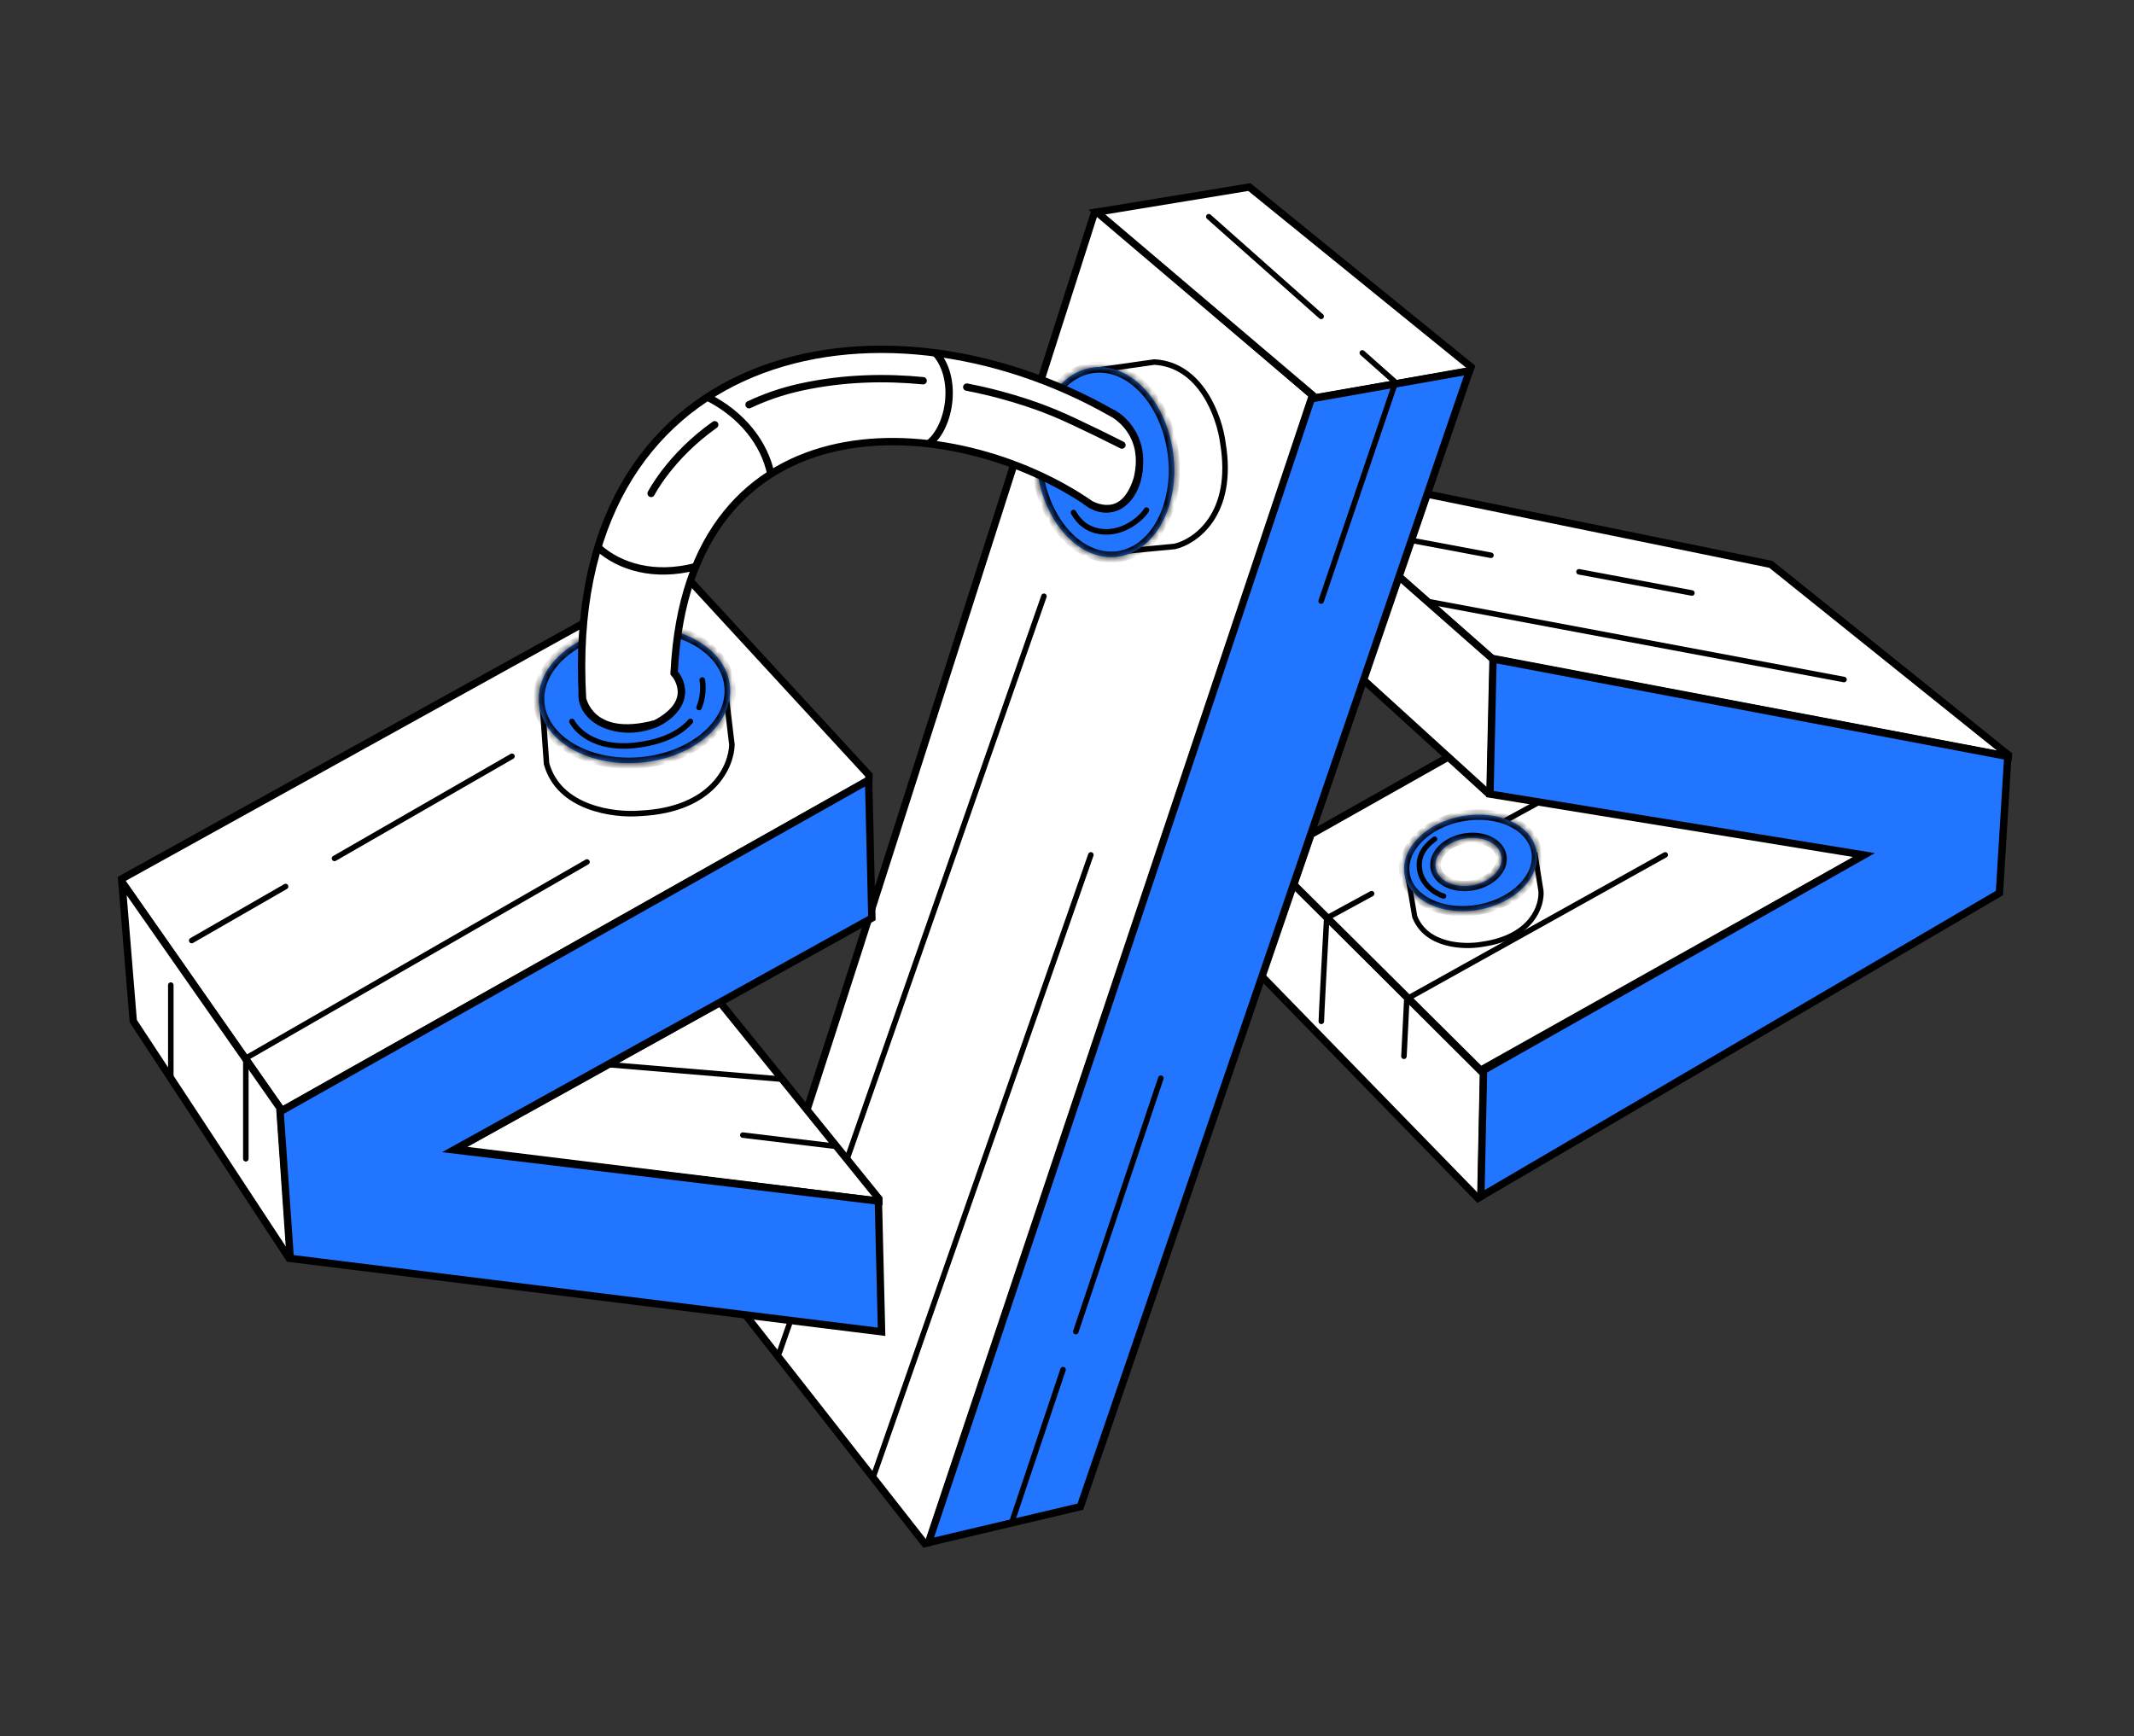 <svg width="290" height="236" viewBox="0 0 290 236" fill="none" xmlns="http://www.w3.org/2000/svg">
<rect x="0" y="0" width="290" height="236" fill="#333333" stroke="none"/>
<path d="M118.082 106.01L38.293 150.954L16.571 119.882L16.529 119.454L92.404 77.442L118.082 105.335V106.01Z" fill="white" stroke="black"/>
<path d="M39.244 170.943L18.109 138.785L16.609 120.402L16.876 120.316L38.069 150.625L39.516 170.976L39.244 170.943Z" fill="white" stroke="black"/>
<path d="M171.947 116.32L201.626 145.943L201.283 162.582L200.832 162.843L161.373 122.313L171.947 116.32Z" fill="white" stroke="black"/>
<path d="M194.539 67.272L194.539 67.272L194.546 67.274L240.655 76.704L272.936 102.617L272.92 102.801L202.694 89.469L171.917 62.328L194.539 67.272Z" fill="white" stroke="black"/>
<path d="M116.478 129.727L116.478 129.726L148.744 28.875L149.261 28.788L178.422 53.77L126.25 209.64L125.66 209.783L100.847 178.124L116.478 129.727Z" fill="white" stroke="black"/>
<path d="M175.817 120.226L178.16 113.403L196.469 103.083L216.314 97.05L253.768 115.965L201.214 145.456L175.817 120.226Z" fill="white" stroke="black"/>
<path d="M176.39 66.27L202.953 89.656L202.529 107.876L202.247 107.829L171.482 79.84L176.39 66.27Z" fill="white" stroke="black"/>
<ellipse cx="9.292" cy="9.293" rx="9.292" ry="9.293" transform="matrix(-0.608 0.794 0.796 0.605 85.045 83.471)" fill="white"/>
<path d="M89.507 99.35L89.454 99.383L89.395 99.397L81.619 101.271L81.452 101.311L81.313 101.213L73.71 95.888L74.274 103.799C75.113 106.817 77.361 108.575 79.888 109.547C82.431 110.527 85.218 110.692 87 110.542L87 110.542L87.014 110.541C91.995 110.304 95.088 108.665 96.942 106.755C98.792 104.848 99.432 102.646 99.463 101.216L98.643 94.304L93.707 96.729L89.507 99.35Z" fill="white" stroke="black" stroke-width="0.754" stroke-linecap="round"/>
<mask id="path-10-inside-1_8268_6343" fill="white">
<path fill-rule="evenodd" clip-rule="evenodd" d="M99.202 93.338C99.631 98.432 94.166 103.053 86.996 103.658C79.826 104.263 73.666 100.623 73.237 95.529C72.808 90.434 78.273 85.814 85.443 85.209C92.613 84.604 98.773 88.243 99.202 93.338ZM92.31 93.662C92.523 96.2 89.801 98.502 86.229 98.804C82.657 99.105 79.589 97.292 79.375 94.754C79.161 92.216 81.884 89.914 85.456 89.613C89.028 89.311 92.096 91.124 92.31 93.662Z"/>
</mask>
<path fill-rule="evenodd" clip-rule="evenodd" d="M99.202 93.338C99.631 98.432 94.166 103.053 86.996 103.658C79.826 104.263 73.666 100.623 73.237 95.529C72.808 90.434 78.273 85.814 85.443 85.209C92.613 84.604 98.773 88.243 99.202 93.338ZM92.31 93.662C92.523 96.2 89.801 98.502 86.229 98.804C82.657 99.105 79.589 97.292 79.375 94.754C79.161 92.216 81.884 89.914 85.456 89.613C89.028 89.311 92.096 91.124 92.31 93.662Z" fill="#2175FF"/>
<path d="M86.996 103.658L87.059 104.407L86.996 103.658ZM99.202 93.338L98.45 93.401L99.202 93.338ZM73.237 95.529L72.485 95.593L72.485 95.593L73.237 95.529ZM85.443 85.209L85.38 84.46L85.443 85.209ZM86.229 98.804L86.292 99.553L86.229 98.804ZM92.31 93.662L93.062 93.599L92.31 93.662ZM79.375 94.754L78.623 94.818L79.375 94.754ZM85.456 89.613L85.393 88.864L85.456 89.613ZM86.933 102.908C90.379 102.618 93.385 101.363 95.46 99.608C97.537 97.852 98.638 95.644 98.45 93.401L99.955 93.274C100.195 96.127 98.778 98.775 96.437 100.754C94.095 102.735 90.782 104.093 87.059 104.407L86.933 102.908ZM73.99 95.465C74.178 97.707 75.633 99.7 77.974 101.084C80.314 102.466 83.487 103.199 86.933 102.908L87.059 104.407C83.335 104.721 79.843 103.937 77.203 102.378C74.564 100.819 72.725 98.445 72.485 95.593L73.99 95.465ZM85.506 85.958C82.06 86.249 79.055 87.504 76.979 89.258C74.902 91.015 73.801 93.223 73.99 95.465L72.485 95.593C72.245 92.74 73.662 90.091 76.002 88.112C78.344 86.132 81.657 84.774 85.38 84.46L85.506 85.958ZM98.45 93.401C98.261 91.159 96.806 89.166 94.465 87.783C92.125 86.401 88.953 85.668 85.506 85.958L85.38 84.46C89.104 84.145 92.597 84.929 95.237 86.489C97.875 88.048 99.715 90.422 99.955 93.274L98.45 93.401ZM86.166 98.054C87.814 97.915 89.234 97.316 90.201 96.499C91.169 95.68 91.638 94.69 91.557 93.726L93.062 93.599C93.195 95.173 92.41 96.603 91.177 97.645C89.944 98.688 88.217 99.391 86.292 99.553L86.166 98.054ZM80.128 94.69C80.209 95.654 80.837 96.551 81.929 97.197C83.019 97.841 84.519 98.193 86.166 98.054L86.292 99.553C84.368 99.715 82.547 99.312 81.157 98.49C79.768 97.67 78.755 96.392 78.623 94.818L80.128 94.69ZM85.519 90.362C83.871 90.501 82.451 91.1 81.484 91.918C80.516 92.737 80.046 93.727 80.128 94.69L78.623 94.818C78.49 93.243 79.275 91.813 80.507 90.772C81.741 89.729 83.468 89.026 85.393 88.864L85.519 90.362ZM91.557 93.726C91.476 92.762 90.848 91.865 89.756 91.22C88.666 90.576 87.166 90.223 85.519 90.362L85.393 88.864C87.317 88.701 89.138 89.105 90.528 89.926C91.917 90.746 92.93 92.025 93.062 93.599L91.557 93.726Z" fill="black" mask="url(#path-10-inside-1_8268_6343)"/>
<path d="M77.725 98.056C77.725 98.056 79.58 101.91 86.074 101.326C90.154 100.895 92.495 99.558 93.825 98.047M95.434 92.423C95.434 92.423 95.807 94.187 95.001 96.157" stroke="black" stroke-width="0.754" stroke-linecap="round"/>
<ellipse cx="9.293" cy="9.293" rx="9.293" ry="9.293" transform="matrix(0.651 -0.759 0.762 0.648 139.189 63.977)" fill="white"/>
<path d="M155.721 64.969L155.742 64.912L155.743 64.851L155.94 56.887L155.944 56.717L155.819 56.602L148.984 50.325L156.869 49.206C160.01 49.386 162.21 51.204 163.699 53.458C165.198 55.727 165.949 58.404 166.178 60.17L166.178 60.17L166.18 60.183C167 65.082 166.045 68.438 164.561 70.644C163.08 72.847 161.053 73.934 159.656 74.266L152.698 74.926L154.035 69.611L155.721 64.969Z" fill="white" stroke="black" stroke-width="0.754" stroke-linecap="round"/>
<mask id="path-15-inside-2_8268_6343" fill="white">
<path fill-rule="evenodd" clip-rule="evenodd" d="M151.868 75.668C156.965 75.011 160.352 68.72 159.431 61.619C158.511 54.517 153.632 49.293 148.535 49.951C143.437 50.609 140.051 56.899 140.971 64.001C141.892 71.103 146.771 76.326 151.868 75.668ZM150.731 68.895C153.271 68.568 154.958 65.434 154.499 61.896C154.04 58.358 151.61 55.756 149.071 56.084C146.531 56.411 144.844 59.545 145.303 63.083C145.762 66.621 148.192 69.223 150.731 68.895Z"/>
</mask>
<path fill-rule="evenodd" clip-rule="evenodd" d="M151.868 75.668C156.965 75.011 160.352 68.72 159.431 61.619C158.511 54.517 153.632 49.293 148.535 49.951C143.437 50.609 140.051 56.899 140.971 64.001C141.892 71.103 146.771 76.326 151.868 75.668ZM150.731 68.895C153.271 68.568 154.958 65.434 154.499 61.896C154.04 58.358 151.61 55.756 149.071 56.084C146.531 56.411 144.844 59.545 145.303 63.083C145.762 66.621 148.192 69.223 150.731 68.895Z" fill="#2175FF"/>
<path d="M159.431 61.619L158.682 61.716L158.682 61.716L159.431 61.619ZM151.868 75.668L151.771 74.923L151.868 75.668ZM148.535 49.951L148.438 49.205L148.438 49.205L148.535 49.951ZM140.971 64.001L141.72 63.904L140.971 64.001ZM154.499 61.896L153.75 61.993L154.499 61.896ZM149.071 56.084L148.974 55.338L149.071 56.084ZM158.682 61.716C159.124 65.129 158.527 68.316 157.241 70.705C155.954 73.096 154.016 74.633 151.771 74.923L151.965 76.414C154.818 76.046 157.121 74.109 158.572 71.415C160.023 68.719 160.658 65.21 160.18 61.522L158.682 61.716ZM148.631 50.697C150.875 50.407 153.142 51.402 154.996 53.388C156.849 55.372 158.24 58.302 158.682 61.716L160.18 61.522C159.702 57.834 158.193 54.602 156.102 52.363C154.013 50.125 151.291 48.837 148.438 49.205L148.631 50.697ZM141.72 63.904C141.278 60.491 141.876 57.304 143.162 54.915C144.449 52.524 146.387 50.987 148.631 50.697L148.438 49.205C145.585 49.574 143.281 51.51 141.831 54.205C140.379 56.901 139.744 60.409 140.222 64.098L141.72 63.904ZM151.771 74.923C149.527 75.212 147.261 74.217 145.407 72.232C143.554 70.248 142.163 67.317 141.72 63.904L140.222 64.098C140.701 67.786 142.209 71.018 144.3 73.257C146.39 75.494 149.111 76.782 151.965 76.414L151.771 74.923ZM153.75 61.993C153.961 63.624 153.673 65.131 153.074 66.245C152.474 67.359 151.6 68.025 150.635 68.149L150.828 69.641C152.402 69.438 153.641 68.373 154.405 66.954C155.169 65.534 155.495 63.706 155.248 61.799L153.75 61.993ZM149.167 56.83C150.132 56.705 151.147 57.127 152.012 58.053C152.875 58.977 153.538 60.362 153.75 61.993L155.248 61.799C155.001 59.893 154.22 58.207 153.118 57.028C152.018 55.85 150.548 55.135 148.974 55.338L149.167 56.83ZM146.052 62.986C145.841 61.355 146.129 59.848 146.728 58.734C147.328 57.62 148.202 56.954 149.167 56.83L148.974 55.338C147.4 55.541 146.161 56.606 145.397 58.025C144.633 59.444 144.307 61.273 144.554 63.18L146.052 62.986ZM150.635 68.149C149.669 68.274 148.655 67.852 147.79 66.926C146.927 66.002 146.263 64.617 146.052 62.986L144.554 63.18C144.801 65.086 145.582 66.772 146.684 67.951C147.784 69.129 149.254 69.844 150.828 69.641L150.635 68.149Z" fill="black" mask="url(#path-15-inside-2_8268_6343)"/>
<path d="M155.795 69.334C155.161 70.381 152.809 72.502 149.907 72.273C147.773 72.105 146.587 70.898 145.881 69.658" stroke="black" stroke-width="0.754" stroke-linecap="round"/>
<path d="M151.275 56.228L151.284 56.234L151.292 56.238L151.293 56.238L151.293 56.238L151.293 56.238L151.294 56.239L151.3 56.242C151.303 56.244 151.307 56.246 151.312 56.248C151.318 56.252 151.325 56.256 151.334 56.261C151.366 56.279 151.414 56.307 151.477 56.346C151.602 56.425 151.783 56.546 151.997 56.712C152.426 57.046 152.983 57.557 153.491 58.265C154.494 59.665 155.33 61.866 154.543 65.079C154.044 66.698 153.384 67.683 152.711 68.272C152.041 68.858 151.327 69.079 150.664 69.119C149.993 69.159 149.368 69.012 148.903 68.849C148.672 68.768 148.486 68.684 148.358 68.622C148.295 68.591 148.247 68.566 148.216 68.548C148.203 68.542 148.194 68.536 148.187 68.532C139.005 62.167 125.405 58.291 113.813 60.783C108 62.032 102.683 64.886 98.7 69.838C94.719 74.788 92.104 81.794 91.62 91.294L91.609 91.492L91.737 91.642L91.737 91.642L91.737 91.643L91.737 91.643L91.741 91.647C91.745 91.653 91.752 91.662 91.762 91.674C91.782 91.699 91.812 91.739 91.849 91.792C91.923 91.898 92.025 92.056 92.129 92.255C92.34 92.657 92.553 93.213 92.591 93.852C92.629 94.481 92.497 95.207 91.994 95.971C91.493 96.733 90.605 97.558 89.091 98.356C84.517 99.582 82.065 98.632 80.756 97.502C80.087 96.924 79.685 96.272 79.45 95.765C79.333 95.511 79.259 95.295 79.214 95.146C79.192 95.071 79.177 95.013 79.168 94.976C79.166 94.968 79.165 94.96 79.163 94.954C78.462 82.924 80.641 73.374 84.77 66.094C88.901 58.81 95 53.769 102.184 50.787C116.568 44.816 135.33 47.089 151.275 56.228ZM79.158 94.929C79.158 94.928 79.158 94.928 79.158 94.928L79.158 94.929Z" fill="white" stroke="black" stroke-linecap="round"/>
<path d="M94.509 77.019C88.881 78.474 84.269 77.019 81.387 74.504" stroke="black"/>
<path d="M104.739 64.375C103.916 60.412 100.985 56.326 95.879 53.842" stroke="black"/>
<path d="M126.163 60.345C129.196 58.042 130.244 51.142 126.978 47.804" stroke="black"/>
<path d="M152.465 60.49C152.465 60.49 146.576 57.493 143.318 56.139C142.318 55.724 137.808 53.855 131.378 52.61M88.485 67.065C88.485 67.065 91.05 62.023 97.127 57.73M125.449 51.745C120.424 51.255 114.721 51.326 108.84 52.61C106.209 53.184 103.865 54.019 101.792 55.004" stroke="black" stroke-linecap="round"/>
<path d="M178.78 54.059L149.059 28.826L169.776 25.424L199.9 49.877L199.708 50.424L178.78 54.059Z" fill="white" stroke="black"/>
<path d="M209.078 109.061L192.535 118.111M179.562 138.814C179.562 138.233 180.048 129.219 180.29 124.784L186.398 121.46" stroke="black" stroke-width="0.75" stroke-linecap="round"/>
<path d="M190.789 143.56L191.18 135.765L226.296 116.188" stroke="black" stroke-width="0.75" stroke-linecap="round"/>
<path d="M194.016 81.74L250.594 92.359" stroke="black" stroke-width="0.75" stroke-linecap="round"/>
<path d="M188.688 72.856L202.614 75.469M214.577 77.715L229.921 80.595" stroke="black" stroke-width="0.75" stroke-linecap="round"/>
<path d="M105.914 183.83L141.867 81.039" stroke="black" stroke-width="0.75" stroke-linecap="round"/>
<path d="M148.243 116.188L118.703 200.643" stroke="black" stroke-width="0.75" stroke-linecap="round"/>
<path d="M61.931 156.184L97.867 136.254L119.433 162.918V163.257L61.931 156.184Z" fill="white" stroke="black"/>
<path d="M202.474 107.924L202.895 89.563L272.852 102.814L271.711 121.374L201.236 162.623L201.602 145.465L252.069 116.91L253.306 116.21L251.903 115.981L202.474 107.924ZM63.214 156.466L119.368 163.24L119.801 181.005L39.443 171.03L38.06 151.097L118.042 106.039L118.485 124.776L63.031 155.532L61.681 156.281L63.214 156.466ZM126.175 209.655L178.199 54.2L199.701 50.39L146.815 204.775L126.175 209.655Z" fill="#2175FF" stroke="black"/>
<path d="M164.267 29.453L179.537 43M185.129 47.961L189.635 51.959L179.537 81.694M137.477 206.972L144.462 186.152M146.198 180.979L157.754 146.538" stroke="black" stroke-width="0.75" stroke-linecap="round"/>
<path d="M113.609 155.8L100.945 154.275" stroke="black" stroke-width="0.75" stroke-linecap="round"/>
<path d="M106.188 146.667L82.812 144.707" stroke="black" stroke-width="0.75" stroke-linecap="round"/>
<path d="M79.771 117.152L33.406 143.826L33.407 157.49" stroke="black" stroke-width="0.75" stroke-linecap="round"/>
<path d="M69.576 102.791L45.455 116.668M23.211 146.644V133.885M26.05 127.831L38.81 120.49" stroke="black" stroke-width="0.75" stroke-linecap="round"/>
<ellipse cx="6.489" cy="6.49" rx="6.489" ry="6.49" transform="matrix(-0.529 0.849 0.851 0.525 198.281 109.732)" fill="white"/>
<path d="M202.508 120.546L202.462 120.581L202.408 120.6L197.129 122.424L196.978 122.477L196.839 122.398L191.36 119.3L192.251 124.566C193.025 126.568 194.675 127.622 196.477 128.123C198.295 128.628 200.229 128.557 201.447 128.335L201.447 128.335L201.46 128.333C204.888 127.837 206.906 126.499 208.049 125.068C209.194 123.635 209.484 122.082 209.41 121.107L208.649 116.353L205.248 118.445L202.508 120.546Z" fill="white" stroke="black" stroke-width="0.705" stroke-linecap="round"/>
<mask id="path-39-inside-3_8268_6343" fill="white">
<path fill-rule="evenodd" clip-rule="evenodd" d="M208.796 115.649C209.436 119.16 205.948 122.737 201.003 123.638C196.059 124.539 191.531 122.423 190.89 118.912C190.249 115.401 193.738 111.824 198.682 110.923C203.627 110.022 208.155 112.137 208.796 115.649ZM204.023 116.334C204.342 118.083 202.604 119.865 200.141 120.314C197.677 120.763 195.422 119.709 195.103 117.959C194.783 116.21 196.521 114.428 198.985 113.979C201.448 113.53 203.703 114.584 204.023 116.334Z"/>
</mask>
<path fill-rule="evenodd" clip-rule="evenodd" d="M208.796 115.649C209.436 119.16 205.948 122.737 201.003 123.638C196.059 124.539 191.531 122.423 190.89 118.912C190.249 115.401 193.738 111.824 198.682 110.923C203.627 110.022 208.155 112.137 208.796 115.649ZM204.023 116.334C204.342 118.083 202.604 119.865 200.141 120.314C197.677 120.763 195.422 119.709 195.103 117.959C194.783 116.21 196.521 114.428 198.985 113.979C201.448 113.53 203.703 114.584 204.023 116.334Z" fill="#2175FF"/>
<path d="M201.003 123.638L200.877 122.945L201.003 123.638ZM208.796 115.649L209.491 115.521L209.491 115.521L208.796 115.649ZM198.682 110.923L198.808 111.616L198.682 110.923ZM204.023 116.334L203.327 116.461L204.023 116.334ZM195.103 117.959L195.798 117.832L195.103 117.959ZM198.985 113.979L198.859 113.287L198.985 113.979ZM200.877 122.945C203.221 122.518 205.191 121.461 206.487 120.132C207.785 118.802 208.369 117.249 208.1 115.776L209.491 115.521C209.863 117.559 209.023 119.551 207.5 121.112C205.976 122.675 203.729 123.856 201.129 124.33L200.877 122.945ZM191.585 118.785C191.854 120.259 192.95 121.505 194.634 122.292C196.316 123.078 198.533 123.373 200.877 122.945L201.129 124.33C198.529 124.804 196.009 124.491 194.032 123.567C192.056 122.644 190.567 121.077 190.195 119.039L191.585 118.785ZM198.808 111.616C196.464 112.043 194.494 113.1 193.198 114.429C191.901 115.759 191.316 117.312 191.585 118.785L190.195 119.039C189.823 117.002 190.662 115.01 192.185 113.449C193.71 111.886 195.956 110.704 198.557 110.23L198.808 111.616ZM208.1 115.776C207.831 114.302 206.736 113.056 205.052 112.269C203.369 111.482 201.153 111.188 198.808 111.616L198.557 110.23C201.157 109.757 203.676 110.07 205.654 110.994C207.63 111.917 209.119 113.484 209.491 115.521L208.1 115.776ZM200.015 119.621C201.118 119.42 202.03 118.924 202.619 118.321C203.208 117.716 203.435 117.053 203.327 116.461L204.718 116.206C204.929 117.363 204.447 118.465 203.631 119.301C202.815 120.138 201.626 120.758 200.267 121.006L200.015 119.621ZM195.798 117.832C195.906 118.425 196.353 118.966 197.119 119.323C197.883 119.68 198.911 119.822 200.015 119.621L200.267 121.006C198.907 121.254 197.576 121.093 196.517 120.598C195.459 120.104 194.619 119.243 194.407 118.087L195.798 117.832ZM199.111 114.672C198.007 114.873 197.095 115.369 196.507 115.972C195.917 116.577 195.69 117.24 195.798 117.832L194.407 118.087C194.196 116.93 194.679 115.828 195.494 114.992C196.31 114.155 197.499 113.535 198.859 113.287L199.111 114.672ZM203.327 116.461C203.219 115.868 202.772 115.327 202.007 114.97C201.242 114.613 200.214 114.471 199.111 114.672L198.859 113.287C200.218 113.039 201.549 113.2 202.609 113.695C203.666 114.189 204.507 115.05 204.718 116.206L203.327 116.461Z" fill="black" mask="url(#path-39-inside-3_8268_6343)"/>
<path d="M194.964 114.04C194.181 114.616 192.398 116.018 192.982 118.514C193.443 120.485 195.358 121.591 196.191 121.788" stroke="black" stroke-width="0.705" stroke-linecap="round"/>
</svg>
